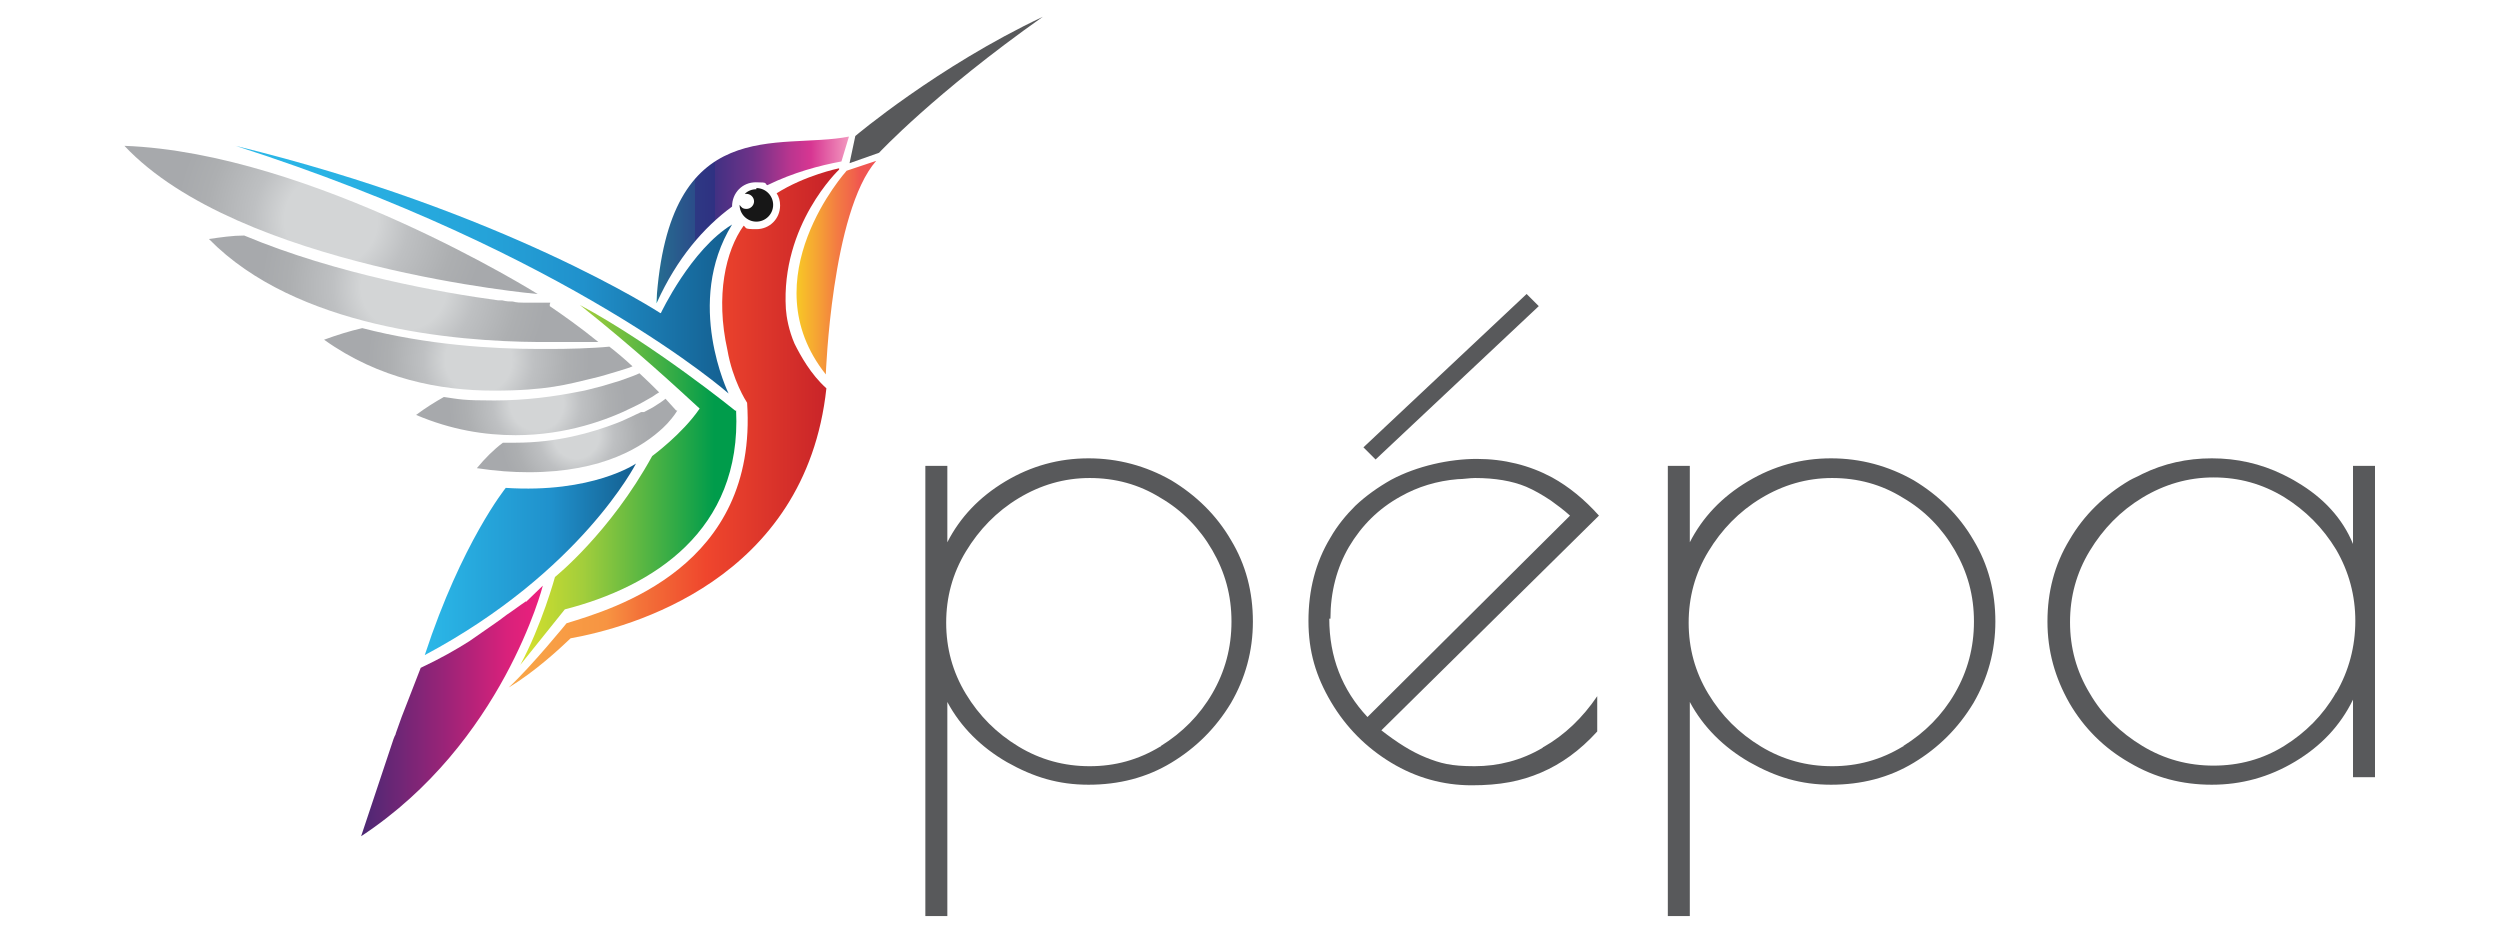 <?xml version="1.0" encoding="UTF-8"?>
<svg xmlns="http://www.w3.org/2000/svg" xmlns:xlink="http://www.w3.org/1999/xlink" id="Layer_1" version="1.1" viewBox="0 0 432 164.5">
  <defs>
    <style>
      .st0 {
        fill: #58595b;
      }

      .st1 {
        fill: url(#linear-gradient2);
      }

      .st2 {
        fill: url(#linear-gradient1);
      }

      .st3 {
        fill: url(#linear-gradient3);
      }

      .st4 {
        fill: url(#linear-gradient6);
      }

      .st5 {
        fill: url(#linear-gradient5);
      }

      .st6 {
        fill: url(#linear-gradient4);
      }

      .st7 {
        fill: #171717;
      }

      .st8 {
        fill: url(#radial-gradient);
      }

      .st9 {
        fill: url(#linear-gradient);
      }

      .st10 {
        fill: url(#radial-gradient1);
      }

      .st11 {
        fill: url(#radial-gradient3);
      }

      .st12 {
        fill: url(#radial-gradient2);
      }

      .st13 {
        fill: url(#radial-gradient4);
      }
    </style>
    <linearGradient id="linear-gradient" x1="137.6" y1="119.8" x2="151.4" y2="119.8" gradientTransform="translate(0 166) scale(1 -1)" gradientUnits="userSpaceOnUse">
      <stop offset="0" stop-color="#f9d323"></stop>
      <stop offset="0" stop-color="#f8c826"></stop>
      <stop offset=".3" stop-color="#f59e36"></stop>
      <stop offset=".5" stop-color="#f37d42"></stop>
      <stop offset=".7" stop-color="#f1654a"></stop>
      <stop offset=".8" stop-color="#f05650"></stop>
      <stop offset="1" stop-color="#f05252"></stop>
    </linearGradient>
    <linearGradient id="linear-gradient1" x1="40.7" y1="119.4" x2="126.5" y2="119.4" gradientTransform="translate(0 166) scale(1 -1)" gradientUnits="userSpaceOnUse">
      <stop offset="0" stop-color="#2bb8e8"></stop>
      <stop offset=".2" stop-color="#29b2e4"></stop>
      <stop offset=".5" stop-color="#25a3d9"></stop>
      <stop offset=".7" stop-color="#2091cc"></stop>
      <stop offset="1" stop-color="#145e8f"></stop>
    </linearGradient>
    <linearGradient id="linear-gradient2" x1="113.5" y1="128" x2="146.8" y2="128" gradientTransform="translate(0 166) scale(1 -1)" gradientUnits="userSpaceOnUse">
      <stop offset="0" stop-color="#54c4c8"></stop>
      <stop offset="0" stop-color="#52c1c6"></stop>
      <stop offset="0" stop-color="#257995"></stop>
      <stop offset="0" stop-color="#266d91"></stop>
      <stop offset=".2" stop-color="#2b4c89"></stop>
      <stop offset=".2" stop-color="#2d3883"></stop>
      <stop offset=".3" stop-color="#2f3182"></stop>
      <stop offset=".3" stop-color="#413183"></stop>
      <stop offset=".5" stop-color="#703288"></stop>
      <stop offset=".7" stop-color="#bc358f"></stop>
      <stop offset=".8" stop-color="#d73692"></stop>
      <stop offset="1" stop-color="#f39ac0"></stop>
    </linearGradient>
    <linearGradient id="linear-gradient3" x1="73.3" y1="69.3" x2="109.9" y2="69.3" gradientTransform="translate(0 166) scale(1 -1)" gradientUnits="userSpaceOnUse">
      <stop offset="0" stop-color="#2bb8e8"></stop>
      <stop offset=".6" stop-color="#2091cc"></stop>
      <stop offset="1" stop-color="#145e8f"></stop>
    </linearGradient>
    <linearGradient id="linear-gradient4" x1="89.8" y1="82.2" x2="127.1" y2="82.2" gradientTransform="translate(0 166) scale(1 -1)" gradientUnits="userSpaceOnUse">
      <stop offset="0" stop-color="#d9e12b"></stop>
      <stop offset=".3" stop-color="#a1cd3c"></stop>
      <stop offset=".6" stop-color="#51b443"></stop>
      <stop offset=".9" stop-color="#009c4b"></stop>
    </linearGradient>
    <radialGradient id="radial-gradient" cx="57.2" cy="128" fx="57.2" fy="128" r="26.8" gradientTransform="translate(0 166) scale(1 -1)" gradientUnits="userSpaceOnUse">
      <stop offset=".3" stop-color="#d3d5d6"></stop>
      <stop offset=".5" stop-color="#bec0c2"></stop>
      <stop offset=".8" stop-color="#adafb1"></stop>
      <stop offset="1" stop-color="#a7a9ac"></stop>
    </radialGradient>
    <linearGradient id="linear-gradient5" x1="62.4" y1="43.2" x2="93.8" y2="43.2" gradientTransform="translate(0 166) scale(1 -1)" gradientUnits="userSpaceOnUse">
      <stop offset="0" stop-color="#3e2974"></stop>
      <stop offset="0" stop-color="#4b2874"></stop>
      <stop offset=".5" stop-color="#a12378"></stop>
      <stop offset=".8" stop-color="#d8217b"></stop>
      <stop offset="1" stop-color="#ed207c"></stop>
    </linearGradient>
    <radialGradient id="radial-gradient1" cx="69.8" cy="116.4" fx="69.8" fy="116.4" r="24.7" gradientTransform="translate(0 166) scale(1 -1)" gradientUnits="userSpaceOnUse">
      <stop offset=".3" stop-color="#d3d5d6"></stop>
      <stop offset=".5" stop-color="#bec0c2"></stop>
      <stop offset=".8" stop-color="#adafb1"></stop>
      <stop offset="1" stop-color="#a7a9ac"></stop>
    </radialGradient>
    <radialGradient id="radial-gradient2" cx="82.7" cy="103.8" fx="82.7" fy="103.8" r="19.2" gradientTransform="translate(0 166) scale(1 -1)" gradientUnits="userSpaceOnUse">
      <stop offset=".3" stop-color="#d3d5d6"></stop>
      <stop offset=".5" stop-color="#bec0c2"></stop>
      <stop offset=".8" stop-color="#adafb1"></stop>
      <stop offset="1" stop-color="#a7a9ac"></stop>
    </radialGradient>
    <radialGradient id="radial-gradient3" cx="92.8" cy="96.2" fx="92.8" fy="96.2" r="15.3" gradientTransform="translate(0 166) scale(1 -1)" gradientUnits="userSpaceOnUse">
      <stop offset=".3" stop-color="#d3d5d6"></stop>
      <stop offset=".5" stop-color="#bec0c2"></stop>
      <stop offset=".8" stop-color="#adafb1"></stop>
      <stop offset="1" stop-color="#a7a9ac"></stop>
    </radialGradient>
    <radialGradient id="radial-gradient4" cx="99.6" cy="90.7" fx="99.6" fy="90.7" r="13.1" gradientTransform="translate(0 166) scale(1 -1)" gradientUnits="userSpaceOnUse">
      <stop offset=".3" stop-color="#d3d5d6"></stop>
      <stop offset=".5" stop-color="#bec0c2"></stop>
      <stop offset=".8" stop-color="#adafb1"></stop>
      <stop offset="1" stop-color="#a7a9ac"></stop>
    </radialGradient>
    <linearGradient id="linear-gradient6" x1="87.7" y1="92.1" x2="144.9" y2="92.1" gradientTransform="translate(0 166) scale(1 -1)" gradientUnits="userSpaceOnUse">
      <stop offset="0" stop-color="#faaf4a"></stop>
      <stop offset="0" stop-color="#f9a748"></stop>
      <stop offset=".3" stop-color="#f79442"></stop>
      <stop offset=".4" stop-color="#f37339"></stop>
      <stop offset=".6" stop-color="#ef462d"></stop>
      <stop offset=".6" stop-color="#ef462d"></stop>
      <stop offset="1" stop-color="#c52128"></stop>
    </linearGradient>
  </defs>
  <g id="Layer_11" data-name="Layer_1">
    <path class="st9" d="M146.3,29.5s-16.8,18.6-3.6,35.2c0,0,1-28.1,8.7-36.9l-5.1,1.7h0Z"></path>
    <path class="st2" d="M114.2,54.1s5.2-11,12.3-15.3c-8.3,13.5-.6,29.2-.6,29.2,0,0-27.3-24.2-85.2-42.8,46.4,11.3,73.4,28.9,73.4,28.9h0Z"></path>
    <path class="st1" d="M113.5,52.3c3.5-7.7,8.1-13,13-16.6h0c0-2.4,1.8-4.2,4.1-4.2s1.4.2,2,.5c4.5-2.2,9-3.4,12.8-4.1l1.3-4.3c-12.1,2.4-31.2-4.4-33.3,28.8h0Z"></path>
    <path class="st7" d="M130.7,32.7c-.8,0-1.5.3-2,.8h.3c.7,0,1.3.6,1.3,1.3s-.6,1.3-1.3,1.3-.9-.3-1.2-.7h0c0,1.6,1.3,2.9,2.9,2.9s2.9-1.3,2.9-2.9-1.3-2.9-2.9-2.9v.2Z"></path>
    <path class="st0" d="M147.8,23.5l-1,4.7,5.1-1.8s9.6-10.3,28.3-23.5c-18.2,8.6-32.4,20.6-32.4,20.6h0Z"></path>
    <path class="st3" d="M87.3,84.3c15.1,1,22.6-4.2,22.6-4.2,0,0-9.5,18.7-36.5,33.1,6.4-19.5,14-28.9,14-28.9h0Z"></path>
    <path class="st6" d="M127.1,71s-14.2-11.5-26.9-18.3c9.7,7.7,17.1,14.6,20.7,17.9-3,4.4-8.2,8.2-8.2,8.2-7.3,13.3-16.8,20.9-16.8,20.9,0,0-2.3,8.4-6,15.2l7.7-9.6c15.2-3.9,30.6-13.6,29.6-34.4h0Z"></path>
    <path class="st8" d="M92.9,50.8S53.9,26.4,21.5,25.2c19.7,21,71.3,25.6,71.3,25.6h0Z"></path>
    <path class="st0" d="M159.9,80.5h3.8v13.2c2.2-4.3,5.5-7.8,10-10.5s9.3-4,14.4-4,9.9,1.3,14.3,3.8c4.3,2.6,7.8,6,10.3,10.3,2.6,4.3,3.8,9,3.8,14.1s-1.3,9.8-3.8,14.1c-2.6,4.3-6,7.7-10.3,10.3s-9.1,3.8-14.3,3.8-9.5-1.3-14.1-3.9c-4.5-2.6-8-6.1-10.3-10.4v37h-3.8v-77.7h0ZM200.6,128.9c3.7-2.3,6.7-5.3,8.9-9.1,2.2-3.8,3.3-7.9,3.3-12.4s-1.1-8.5-3.3-12.3-5.2-6.9-9-9.1c-3.7-2.3-7.8-3.4-12.2-3.4s-8.5,1.2-12.3,3.5-6.8,5.4-9.1,9.2c-2.3,3.8-3.4,7.9-3.4,12.3s1.1,8.5,3.4,12.3c2.3,3.8,5.3,6.8,9.1,9.1s7.9,3.4,12.3,3.4,8.4-1.1,12.2-3.4h.1Z"></path>
    <path class="st0" d="M266.6,129.2c-3.7,2.2-7.7,3.2-11.8,3.2s-5.9-.5-8.4-1.5-5-2.6-7.7-4.7l37.6-37.1c-2.5-2.8-5.2-5-8.1-6.6-3.9-2.1-8.3-3.2-13-3.2s-10.3,1.2-14.8,3.6c-2.3,1.3-4.4,2.8-6.2,4.5-1.6,1.6-3.1,3.4-4.3,5.5-2.6,4.3-3.8,9.1-3.8,14.4s1.3,9.6,3.9,14c2.6,4.4,6.1,7.9,10.4,10.5,4.3,2.6,9,3.9,13.9,3.9s8.5-.7,12-2.2,6.7-3.8,9.7-7.1v-6.1c-2.5,3.7-5.6,6.7-9.3,8.8h-.1ZM229.9,106.9c0-4.6,1.1-8.8,3.2-12.4,2.2-3.7,5.1-6.6,8.9-8.7,3-1.7,6.3-2.7,9.9-3,1,0,2-.2,3-.2,3.4,0,6.4.5,8.8,1.5,1.4.6,2.8,1.4,4.3,2.4,1.1.8,2.2,1.6,3.3,2.6l-35,34.8c-4.4-4.7-6.6-10.4-6.6-17h.2Z"></path>
    <path class="st0" d="M288.2,80.5h3.8v13.2c2.2-4.3,5.5-7.8,10-10.5s9.3-4,14.4-4,9.9,1.3,14.3,3.8c4.3,2.6,7.8,6,10.3,10.3,2.6,4.3,3.8,9,3.8,14.1s-1.3,9.8-3.8,14.1c-2.6,4.3-6,7.7-10.3,10.3s-9.1,3.8-14.3,3.8-9.5-1.3-14.1-3.9c-4.5-2.6-8-6.1-10.3-10.4v37h-3.8v-77.7h0ZM328.9,128.9c3.7-2.3,6.7-5.3,8.9-9.1,2.2-3.8,3.3-7.9,3.3-12.4s-1.1-8.5-3.3-12.3c-2.2-3.8-5.2-6.9-9-9.1-3.7-2.3-7.8-3.4-12.2-3.4s-8.5,1.2-12.3,3.5-6.8,5.4-9.1,9.2c-2.3,3.8-3.4,7.9-3.4,12.3s1.1,8.5,3.4,12.3,5.3,6.8,9.1,9.1c3.8,2.3,7.9,3.4,12.3,3.4s8.4-1.1,12.2-3.4h.1Z"></path>
    <path class="st0" d="M406.6,80.5v13.5c-1.8-4.4-5.1-8-9.7-10.7-.8-.5-1.6-.9-2.4-1.3-3.9-1.9-8-2.8-12.3-2.8s-8.3.9-12,2.7c-.7.4-1.5.7-2.2,1.1-4.4,2.6-7.9,6-10.4,10.3-2.6,4.3-3.8,9-3.8,14.1s1.3,9.7,3.8,14.1c2.5,4.3,6,7.8,10.4,10.3,4.4,2.6,9.1,3.8,14.2,3.8s9.9-1.3,14.4-4,7.8-6.2,10-10.7v13.4h3.8v-53.8h-3.8ZM403.6,119.8c-2.2,3.8-5.2,6.8-8.9,9.1-3.7,2.3-7.8,3.4-12.2,3.4s-8.5-1.1-12.3-3.4c-3.8-2.3-6.9-5.3-9.1-9.1-2.3-3.8-3.4-7.9-3.4-12.3s1.1-8.5,3.4-12.3,5.3-6.9,9.1-9.2c3.8-2.3,7.9-3.5,12.3-3.5s8.4,1.1,12.2,3.4c3.7,2.3,6.7,5.3,9,9.1,2.2,3.8,3.3,7.9,3.3,12.3s-1.1,8.6-3.3,12.4h-.1Z"></path>
    <path class="st5" d="M90.9,103.9h0s-1.2.8-2.7,1.9c-.8.5-1.6,1.2-2.5,1.8-2,1.4-4,2.8-4.6,3.2-2.2,1.4-5,3-8.4,4.6l-1.9,4.9-1.4,3.6-1,2.8s0,.2-.2.5l-.2.5-5.6,16.8c24.5-16.1,31.4-43.3,31.4-43.3l-2.9,2.8h0Z"></path>
    <path d="M116.9,71h0Z"></path>
    <path class="st10" d="M95.1,52.3h-3.5c-.3,0-.7,0-1.1,0-.5,0-1.2,0-1.9-.2-.5,0-1.1,0-1.8-.2h-.7c-9.6-1.3-27.9-4.5-43.9-11.2-2,0-4,.3-6.1.6,15.1,15.4,42.6,17.7,56.9,17.8h5.5c1,0,1.8,0,2.5,0,.8,0,1.7,0,2.4,0-3.2-2.6-6.2-4.7-8.4-6.2v-.3Z"></path>
    <path class="st12" d="M105.3,59.9c-3,.3-7.4.4-10.1.4h-2.1c-8,0-19.3-.7-30.5-3.6-2.2.5-4.4,1.2-6.6,2,9.5,6.8,20.1,8.8,29.3,8.8s12.8-1.1,17-2.1c1.8-.4,3.2-.9,4.3-1.2h0c1.2-.4,2.1-.6,2.7-.9-1.3-1.2-2.7-2.4-4-3.4Z"></path>
    <path class="st11" d="M110.5,64.5c-.6.3-1.7.7-3.4,1.3h0c-1,.3-2,.6-3,.9-1.8.5-3.5.9-4.2,1-4,.8-9,1.5-14.5,1.5s-5.9-.2-8.7-.6c-1.6.9-3.2,1.9-4.8,3.1,6.1,2.6,11.9,3.5,17.2,3.5,8.8,0,16-2.7,20.2-4.8,1.3-.6,2.3-1.2,3-1.6h0c.6-.3.9-.6,1.1-.7l.5-.3c-1.1-1.1-2.2-2.2-3.3-3.2h0Z"></path>
    <path class="st13" d="M116.9,71h0c-.6-.7-1.3-1.4-1.9-2.1-.6.5-1.4,1-2.2,1.5h0c-.4.2-.9.5-1.5.8,0,0,0,0-.2,0h0s-.2,0-.3,0c-1.9.9-3.6,1.7-4.2,1.9-4.4,1.7-10.4,3.4-17.5,3.4s-1.5,0-2.2,0c-1.6,1.2-3.1,2.7-4.5,4.4,3.3.5,6.2.7,9,.7,12.9,0,19.8-4.5,23.2-7.7l.7-.7h0c1.2-1.3,1.7-2.2,1.7-2.2h0v-.2Z"></path>
    <path class="st4" d="M144.9,29.1s-5.8,1.2-10.7,4.3c.4.6.6,1.3.6,2.1,0,2.3-1.8,4.1-4.1,4.1s-1.6-.2-2.2-.6c-3.1,4.3-4.9,12.1-2.8,21.5h0c.9,5.2,3.2,8.8,3.4,9.1,1.9,28.4-23.1,35.6-31.2,38.1,0,0-6.1,7.5-10,11.1,4.5-2.7,8.7-6.6,10.7-8.5,10-1.8,40.6-9.9,44.2-43.2-2.7-2.4-4.5-5.7-5.5-7.7-1-2.3-1.4-4.6-1.5-6-.9-14.6,9.2-24.1,9.2-24.1v-.2Z"></path>
  </g>
  <polygon class="st0" points="237.7 79.4 235.6 77.3 263.8 50.8 265.9 52.9 237.7 79.4"></polygon>
</svg>
